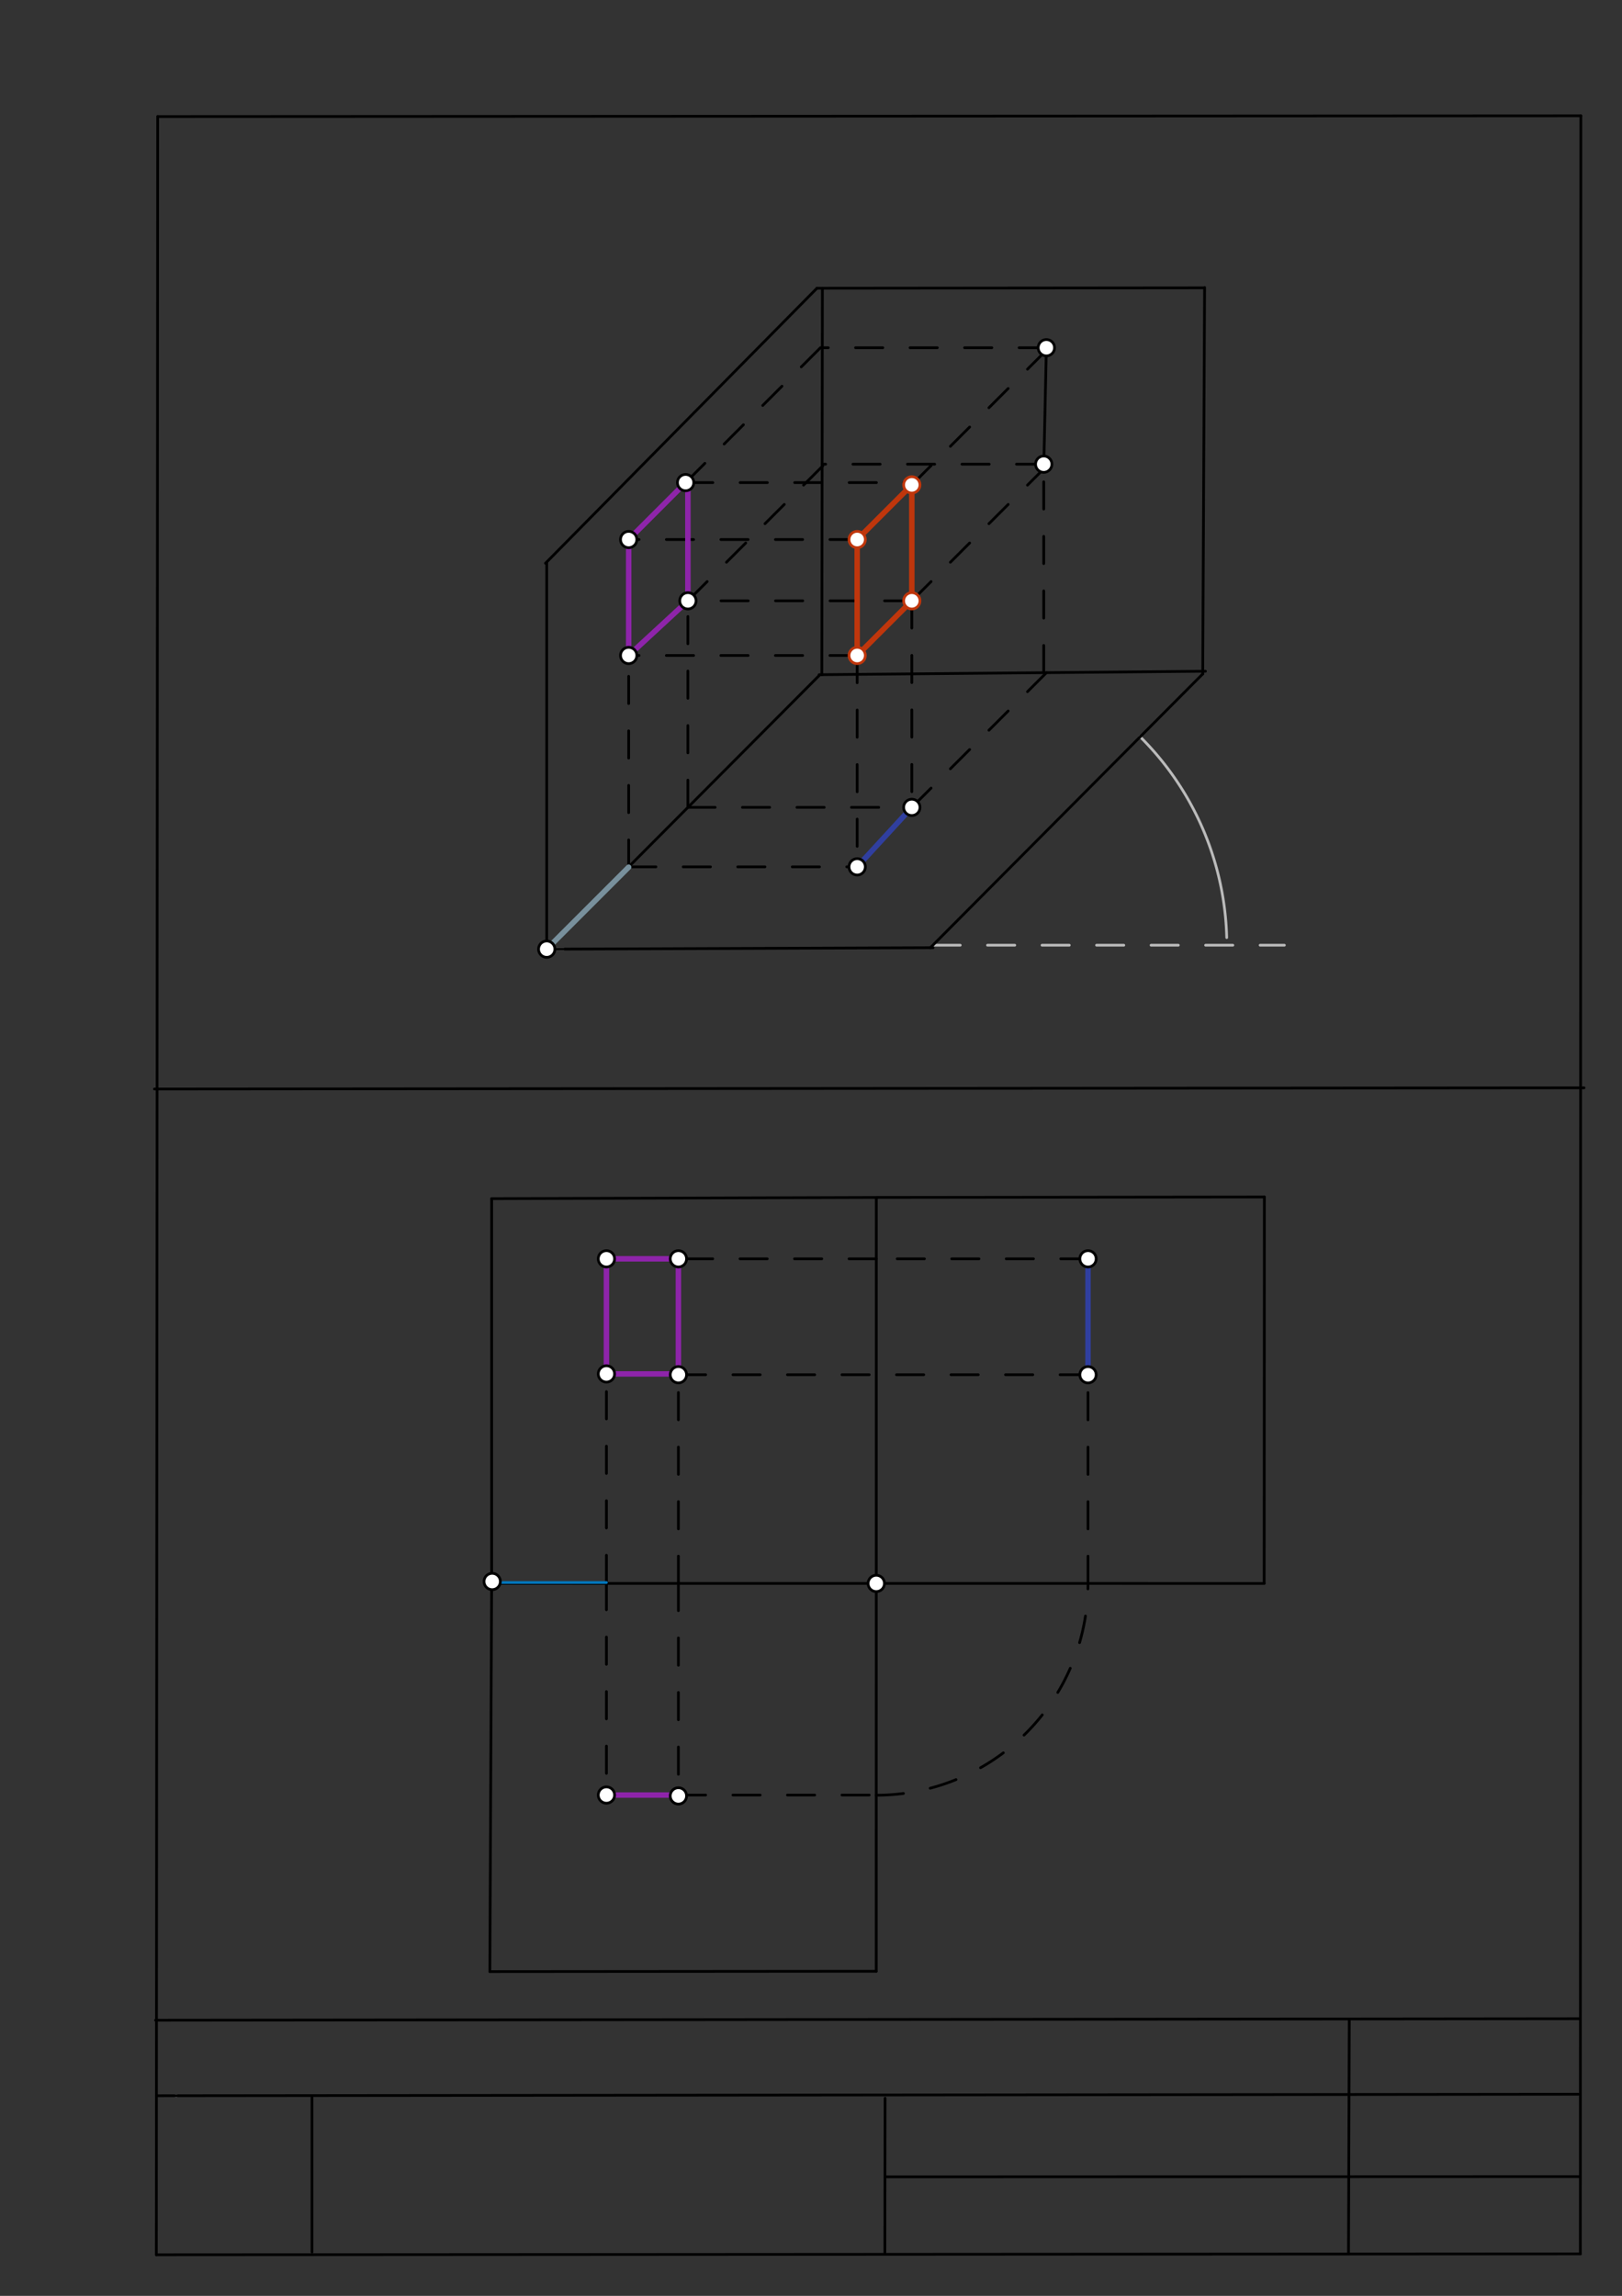 <svg xmlns="http://www.w3.org/2000/svg" class="svg--1it" height="100%" preserveAspectRatio="xMidYMid meet" viewBox="0 0 595 842" width="100%"><rect x="0" y="0" width="595" height="842" fill="#333333" stroke="none"/><defs><marker id="marker-arrow" markerHeight="16" markerUnits="userSpaceOnUse" markerWidth="24" orient="auto-start-reverse" refX="24" refY="4" viewBox="0 0 24 8"><path d="M 0 0 L 24 4 L 0 8 z" stroke="inherit"></path></marker></defs><g class="aux-layer--1FB"><g class="element--2qn"><line stroke="#bbbbbb" stroke-dasharray="none" stroke-linecap="round" stroke-width="1" x1="64.45" x2="64.8" y1="768.593" y2="768.592"></line></g><g class="element--2qn"><line stroke="#bbbbbb" stroke-dasharray="10" stroke-linecap="round" stroke-width="1" x1="342.25" x2="471.15" y1="346.65" y2="346.65"></line></g><g class="element--2qn"><path d="M 450 343.85 A 107.786 107.786 0 0 0 418.251 270.218" fill="none" stroke="#bbbbbb" stroke-dasharray="none" stroke-linecap="round" stroke-width="1"></path></g><g class="element--2qn"><line stroke="#bbbbbb" stroke-dasharray="none" stroke-linecap="round" stroke-width="1" x1="200.55" x2="206.7" y1="348.1" y2="348.077"></line></g><g class="element--2qn"><line stroke="#000000" stroke-dasharray="10" stroke-linecap="round" stroke-width="1" x1="230.616" x2="230.616" y1="318.034" y2="240.393"></line></g><g class="element--2qn"><line stroke="#000000" stroke-dasharray="10" stroke-linecap="round" stroke-width="1" x1="314.438" x2="230.616" y1="240.393" y2="240.393"></line></g><g class="element--2qn"><line stroke="#000000" stroke-dasharray="10" stroke-linecap="round" stroke-width="1" x1="314.438" x2="314.438" y1="240.393" y2="317.911"></line></g><g class="element--2qn"><line stroke="#000000" stroke-dasharray="10" stroke-linecap="round" stroke-width="1" x1="230.616" x2="314.438" y1="317.911" y2="317.911"></line></g><g class="element--2qn"><line stroke="#8E24AA" stroke-dasharray="none" stroke-linecap="round" stroke-width="2" x1="230.616" x2="230.616" y1="240.393" y2="197.873"></line></g><g class="element--2qn"><line stroke="#000000" stroke-dasharray="10" stroke-linecap="round" stroke-width="1" x1="314.438" x2="230.616" y1="197.873" y2="197.873"></line></g><g class="element--2qn"><line stroke="#000000" stroke-dasharray="10" stroke-linecap="round" stroke-width="1" x1="334.481" x2="334.481" y1="220.349" y2="296.098"></line></g><g class="element--2qn"><line stroke="#000000" stroke-dasharray="10" stroke-linecap="round" stroke-width="1" x1="252.34" x2="252.34" y1="296.098" y2="220.349"></line></g><g class="element--2qn"><line stroke="#8E24AA" stroke-dasharray="none" stroke-linecap="round" stroke-width="2" x1="252.34" x2="252.34" y1="220.349" y2="177.829"></line></g><g class="element--2qn"><line stroke="#000000" stroke-dasharray="10" stroke-linecap="round" stroke-width="1" x1="252.34" x2="334.481" y1="296.098" y2="296.098"></line></g><g class="element--2qn"><line stroke="#000000" stroke-dasharray="10" stroke-linecap="round" stroke-width="1" x1="334.481" x2="252.34" y1="220.349" y2="220.349"></line></g><g class="element--2qn"><line stroke="#8E24AA" stroke-dasharray="none" stroke-linecap="round" stroke-width="2" x1="230.616" x2="251.5" y1="197.873" y2="176.989"></line></g><g class="element--2qn"><line stroke="#000000" stroke-dasharray="10" stroke-linecap="round" stroke-width="1" x1="251.5" x2="334.481" y1="176.989" y2="176.989"></line></g><g class="element--2qn"><line stroke="#8E24AA" stroke-dasharray="none" stroke-linecap="round" stroke-width="2" x1="230.616" x2="252.34" y1="240.393" y2="220.349"></line></g><g class="element--2qn"><line stroke="#303F9F" stroke-dasharray="none" stroke-linecap="round" stroke-width="2" x1="334.481" x2="314.438" y1="296.098" y2="317.911"></line></g><g class="element--2qn"><line stroke="#000000" stroke-dasharray="10" stroke-linecap="round" stroke-width="1" x1="334.481" x2="383.849" y1="296.098" y2="246.73"></line></g><g class="element--2qn"><line stroke="#000000" stroke-dasharray="10" stroke-linecap="round" stroke-width="1" x1="252.34" x2="302.45" y1="220.349" y2="170.239"></line></g><g class="element--2qn"><line stroke="#000000" stroke-dasharray="10" stroke-linecap="round" stroke-width="1" x1="251.5" x2="301.491" y1="176.989" y2="126.998"></line></g><g class="element--2qn"><line stroke="#000000" stroke-dasharray="10" stroke-linecap="round" stroke-width="1" x1="382.87" x2="382.87" y1="246.701" y2="170.238"></line></g><g class="element--2qn"><line stroke="#000000" stroke-dasharray="10" stroke-linecap="round" stroke-width="1" x1="382.87" x2="301.581" y1="170.238" y2="170.238"></line></g><g class="element--2qn"><line stroke="#000000" stroke-dasharray="10" stroke-linecap="round" stroke-width="1" x1="383.838" x2="301.491" y1="127.528" y2="127.528"></line></g><g class="element--2qn"><line stroke="#000000" stroke-dasharray="10" stroke-linecap="round" stroke-width="1" x1="334.481" x2="384.31" y1="177.829" y2="128"></line></g><g class="element--2qn"><line stroke="#000000" stroke-dasharray="10" stroke-linecap="round" stroke-width="1" x1="334.481" x2="383.731" y1="220.349" y2="171.099"></line></g><g class="element--2qn"><line stroke="#000000" stroke-dasharray="10" stroke-linecap="round" stroke-width="1" x1="222.457" x2="222.457" y1="580.373" y2="503.876"></line></g><g class="element--2qn"><line stroke="#000000" stroke-dasharray="10" stroke-linecap="round" stroke-width="1" x1="222.457" x2="222.457" y1="580.373" y2="658.326"></line></g><g class="element--2qn"><line stroke="#000000" stroke-dasharray="10" stroke-linecap="round" stroke-width="1" x1="248.857" x2="248.857" y1="580.706" y2="504.171"></line></g><g class="element--2qn"><line stroke="#000000" stroke-dasharray="10" stroke-linecap="round" stroke-width="1" x1="248.857" x2="248.857" y1="580.706" y2="658.64"></line></g><g class="element--2qn"><line stroke="#8E24AA" stroke-dasharray="none" stroke-linecap="round" stroke-width="2" x1="222.457" x2="248.857" y1="503.876" y2="503.876"></line></g><g class="element--2qn"><line stroke="#8E24AA" stroke-dasharray="none" stroke-linecap="round" stroke-width="2" x1="222.457" x2="248.857" y1="658.326" y2="658.326"></line></g><g class="element--2qn"><line stroke="#000000" stroke-dasharray="10" stroke-linecap="round" stroke-width="1" x1="248.857" x2="321.435" y1="658.326" y2="658.326"></line></g><g class="element--2qn"><path d="M 321.435 658.384 A 77.671 77.671 0 0 0 399.113 580.719" fill="none" stroke="#000000" stroke-dasharray="10" stroke-linecap="round" stroke-width="1"></path></g><g class="element--2qn"><line stroke="#000000" stroke-dasharray="10" stroke-linecap="round" stroke-width="1" x1="399.113" x2="399.113" y1="580.719" y2="504.184"></line></g><g class="element--2qn"><line stroke="#000000" stroke-dasharray="10" stroke-linecap="round" stroke-width="1" x1="248.857" x2="399.113" y1="504.171" y2="504.171"></line></g><g class="element--2qn"><line stroke="#303F9F" stroke-dasharray="none" stroke-linecap="round" stroke-width="2" x1="399.113" x2="399.113" y1="504.184" y2="461.664"></line></g><g class="element--2qn"><line stroke="#000000" stroke-dasharray="10" stroke-linecap="round" stroke-width="1" x1="399.113" x2="321.452" y1="461.664" y2="461.664"></line></g><g class="element--2qn"><line stroke="#000000" stroke-dasharray="10" stroke-linecap="round" stroke-width="1" x1="321.452" x2="250.586" y1="461.664" y2="461.664"></line></g><g class="element--2qn"><line stroke="#8E24AA" stroke-dasharray="none" stroke-linecap="round" stroke-width="2" x1="250.586" x2="222.457" y1="461.664" y2="461.664"></line></g><g class="element--2qn"><line stroke="#8E24AA" stroke-dasharray="none" stroke-linecap="round" stroke-width="2" x1="222.457" x2="222.457" y1="461.664" y2="503.876"></line></g><g class="element--2qn"><line stroke="#8E24AA" stroke-dasharray="none" stroke-linecap="round" stroke-width="2" x1="248.857" x2="248.857" y1="504.171" y2="461.664"></line></g><g class="element--2qn"><line stroke="#000000" stroke-dasharray="none" stroke-linecap="round" stroke-width="1" x1="382.87" x2="383.838" y1="171.96" y2="127.528"></line></g><g class="element--2qn"><circle cx="251.5" cy="176.989" r="3" stroke="#000000" stroke-width="1" fill="#ffffff"></circle>}</g><g class="element--2qn"><circle cx="230.616" cy="197.873" r="3" stroke="#000000" stroke-width="1" fill="#ffffff"></circle>}</g><g class="element--2qn"><circle cx="230.616" cy="240.393" r="3" stroke="#000000" stroke-width="1" fill="#ffffff"></circle>}</g><g class="element--2qn"><circle cx="252.34" cy="220.349" r="3" stroke="#000000" stroke-width="1" fill="#ffffff"></circle>}</g><g class="element--2qn"><circle cx="314.438" cy="317.911" r="3" stroke="#000000" stroke-width="1" fill="#ffffff"></circle>}</g><g class="element--2qn"><circle cx="334.481" cy="296.098" r="3" stroke="#000000" stroke-width="1" fill="#ffffff"></circle>}</g><g class="element--2qn"><circle cx="383.838" cy="127.528" r="3" stroke="#000000" stroke-width="1" fill="#ffffff"></circle>}</g><g class="element--2qn"><circle cx="382.87" cy="170.238" r="3" stroke="#000000" stroke-width="1" fill="#ffffff"></circle>}</g></g><g class="main-layer--3Vd"><g class="element--2qn"><line stroke="#000000" stroke-dasharray="none" stroke-linecap="round" stroke-width="1" x1="57.35" x2="579.727" y1="826.927" y2="826.6"></line></g><g class="element--2qn"><line stroke="#000000" stroke-dasharray="none" stroke-linecap="round" stroke-width="1" x1="57.843" x2="579.9" y1="42.752" y2="42.47"></line></g><g class="element--2qn"><line stroke="#000000" stroke-dasharray="none" stroke-linecap="round" stroke-width="1" x1="57.843" x2="57.35" y1="42.752" y2="826.927"></line></g><g class="element--2qn"><line stroke="#000000" stroke-dasharray="none" stroke-linecap="round" stroke-width="1" x1="579.9" x2="579.727" y1="42.47" y2="826.6"></line></g><g class="element--2qn"><line stroke="#000000" stroke-dasharray="none" stroke-linecap="round" stroke-width="1" x1="57.054" x2="579.396" y1="740.9" y2="740.35"></line></g><g class="element--2qn"><line stroke="#000000" stroke-dasharray="none" stroke-linecap="round" stroke-width="1" x1="57.387" x2="578.961" y1="768.6" y2="768.051"></line></g><g class="element--2qn"><line stroke="#000000" stroke-dasharray="none" stroke-linecap="round" stroke-width="1" x1="114.45" x2="114.45" y1="825.891" y2="769.198"></line></g><g class="element--2qn"><line stroke="#000000" stroke-dasharray="none" stroke-linecap="round" stroke-width="1" x1="494.672" x2="494.954" y1="826.095" y2="741.056"></line></g><g class="element--2qn"><line stroke="#000000" stroke-dasharray="none" stroke-linecap="round" stroke-width="1" x1="324.594" x2="324.673" y1="826.207" y2="769.514"></line></g><g class="element--2qn"><line stroke="#000000" stroke-dasharray="none" stroke-linecap="round" stroke-width="1" x1="579.75" x2="324.632" y1="798.254" y2="798.347"></line></g><g class="element--2qn"><line stroke="#000000" stroke-dasharray="none" stroke-linecap="round" stroke-width="1" x1="56.664" x2="581.074" y1="399.393" y2="398.958"></line></g><g class="element--2qn"><line stroke="#000000" stroke-dasharray="none" stroke-linecap="round" stroke-width="1" x1="200.55" x2="342.281" y1="348.1" y2="347.565"></line></g><g class="element--2qn"><line stroke="#000000" stroke-dasharray="none" stroke-linecap="round" stroke-width="1" x1="200.55" x2="200.55" y1="348.1" y2="206.368"></line></g><g class="element--2qn"><line stroke="#000000" stroke-dasharray="none" stroke-linecap="round" stroke-width="1" x1="341.281" x2="441.255" y1="347.565" y2="247.099"></line></g><g class="element--2qn"><line stroke="#000000" stroke-dasharray="none" stroke-linecap="round" stroke-width="1" x1="200.55" x2="300.565" y1="348.1" y2="247.676"></line></g><g class="element--2qn"><line stroke="#000000" stroke-dasharray="none" stroke-linecap="round" stroke-width="1" x1="200.1" x2="299.676" y1="206.568" y2="105.708"></line></g><g class="element--2qn"><line stroke="#000000" stroke-dasharray="none" stroke-linecap="round" stroke-width="1" x1="301.676" x2="301.471" y1="105.708" y2="247.44"></line></g><g class="element--2qn"><line stroke="#000000" stroke-dasharray="none" stroke-linecap="round" stroke-width="1" x1="300.471" x2="442.197" y1="247.44" y2="246.169"></line></g><g class="element--2qn"><line stroke="#000000" stroke-dasharray="none" stroke-linecap="round" stroke-width="1" x1="299.676" x2="441.408" y1="105.708" y2="105.572"></line></g><g class="element--2qn"><line stroke="#000000" stroke-dasharray="none" stroke-linecap="round" stroke-width="1" x1="441.197" x2="441.887" y1="247.169" y2="105.438"></line></g><g class="element--2qn"><line stroke="#000000" stroke-dasharray="none" stroke-linecap="round" stroke-width="1" x1="180.35" x2="322.082" y1="439.6" y2="439.156"></line></g><g class="element--2qn"><line stroke="#000000" stroke-dasharray="none" stroke-linecap="round" stroke-width="1" x1="322.082" x2="463.814" y1="439.156" y2="438.992"></line></g><g class="element--2qn"><line stroke="#000000" stroke-dasharray="none" stroke-linecap="round" stroke-width="1" x1="180.35" x2="180.35" y1="439.6" y2="581.332"></line></g><g class="element--2qn"><line stroke="#000000" stroke-dasharray="none" stroke-linecap="round" stroke-width="1" x1="180.35" x2="179.697" y1="581.332" y2="723.063"></line></g><g class="element--2qn"><line stroke="#000000" stroke-dasharray="none" stroke-linecap="round" stroke-width="1" x1="463.814" x2="463.736" y1="438.992" y2="580.724"></line></g><g class="element--2qn"><line stroke="#000000" stroke-dasharray="none" stroke-linecap="round" stroke-width="1" x1="179.697" x2="321.429" y1="723.063" y2="722.948"></line></g><g class="element--2qn"><line stroke="#000000" stroke-dasharray="none" stroke-linecap="round" stroke-width="1" x1="463.736" x2="180.271" y1="580.724" y2="580.701"></line></g><g class="element--2qn"><line stroke="#000000" stroke-dasharray="none" stroke-linecap="round" stroke-width="1" x1="321.429" x2="321.454" y1="722.948" y2="439.483"></line></g><g class="element--2qn"><line stroke="#78909C" stroke-dasharray="none" stroke-linecap="round" stroke-width="2" x1="200.55" x2="230.616" y1="348.1" y2="318.034"></line></g><g class="element--2qn"><line stroke="#0277BD" stroke-dasharray="none" stroke-linecap="round" stroke-width="1" x1="179.938" x2="222.457" y1="580.373" y2="580.373"></line></g><g class="element--2qn"><line stroke="#BF360C" stroke-dasharray="none" stroke-linecap="round" stroke-width="2" x1="314.438" x2="334.481" y1="197.873" y2="177.829"></line></g><g class="element--2qn"><line stroke="#BF360C" stroke-dasharray="none" stroke-linecap="round" stroke-width="2" x1="314.438" x2="314.438" y1="197.873" y2="240.393"></line></g><g class="element--2qn"><line stroke="#BF360C" stroke-dasharray="none" stroke-linecap="round" stroke-width="2" x1="334.481" x2="334.481" y1="177.829" y2="220.349"></line></g><g class="element--2qn"><line stroke="#BF360C" stroke-dasharray="none" stroke-linecap="round" stroke-width="2" x1="314.438" x2="334.481" y1="240.393" y2="220.349"></line></g><g class="element--2qn"><circle cx="200.55" cy="348.1" r="3" stroke="#000000" stroke-width="1" fill="#ffffff"></circle>}</g><g class="element--2qn"><circle cx="180.55" cy="580" r="3" stroke="#000000" stroke-width="1" fill="#ffffff"></circle>}</g><g class="element--2qn"><circle cx="321.442" cy="580.713" r="3" stroke="#000000" stroke-width="1" fill="#ffffff"></circle>}</g><g class="element--2qn"><circle cx="314.438" cy="197.873" r="3" stroke="#BF360C" stroke-width="1" fill="#ffffff"></circle>}</g><g class="element--2qn"><circle cx="334.481" cy="177.829" r="3" stroke="#BF360C" stroke-width="1" fill="#ffffff"></circle>}</g><g class="element--2qn"><circle cx="314.438" cy="240.393" r="3" stroke="#BF360C" stroke-width="1" fill="#ffffff"></circle>}</g><g class="element--2qn"><circle cx="334.481" cy="220.349" r="3" stroke="#BF360C" stroke-width="1" fill="#ffffff"></circle>}</g><g class="element--2qn"><circle cx="222.457" cy="503.876" r="3" stroke="#000000" stroke-width="1" fill="#ffffff"></circle>}</g><g class="element--2qn"><circle cx="222.457" cy="658.326" r="3" stroke="#000000" stroke-width="1" fill="#ffffff"></circle>}</g><g class="element--2qn"><circle cx="248.857" cy="504.171" r="3" stroke="#000000" stroke-width="1" fill="#ffffff"></circle>}</g><g class="element--2qn"><circle cx="248.857" cy="658.64" r="3" stroke="#000000" stroke-width="1" fill="#ffffff"></circle>}</g><g class="element--2qn"><circle cx="399.113" cy="504.184" r="3" stroke="#000000" stroke-width="1" fill="#ffffff"></circle>}</g><g class="element--2qn"><circle cx="222.457" cy="461.664" r="3" stroke="#000000" stroke-width="1" fill="#ffffff"></circle>}</g><g class="element--2qn"><circle cx="248.857" cy="461.664" r="3" stroke="#000000" stroke-width="1" fill="#ffffff"></circle>}</g><g class="element--2qn"><circle cx="399.113" cy="461.664" r="3" stroke="#000000" stroke-width="1" fill="#ffffff"></circle>}</g></g><g class="snaps-layer--2PT"></g><g class="temp-layer--rAP"></g></svg>